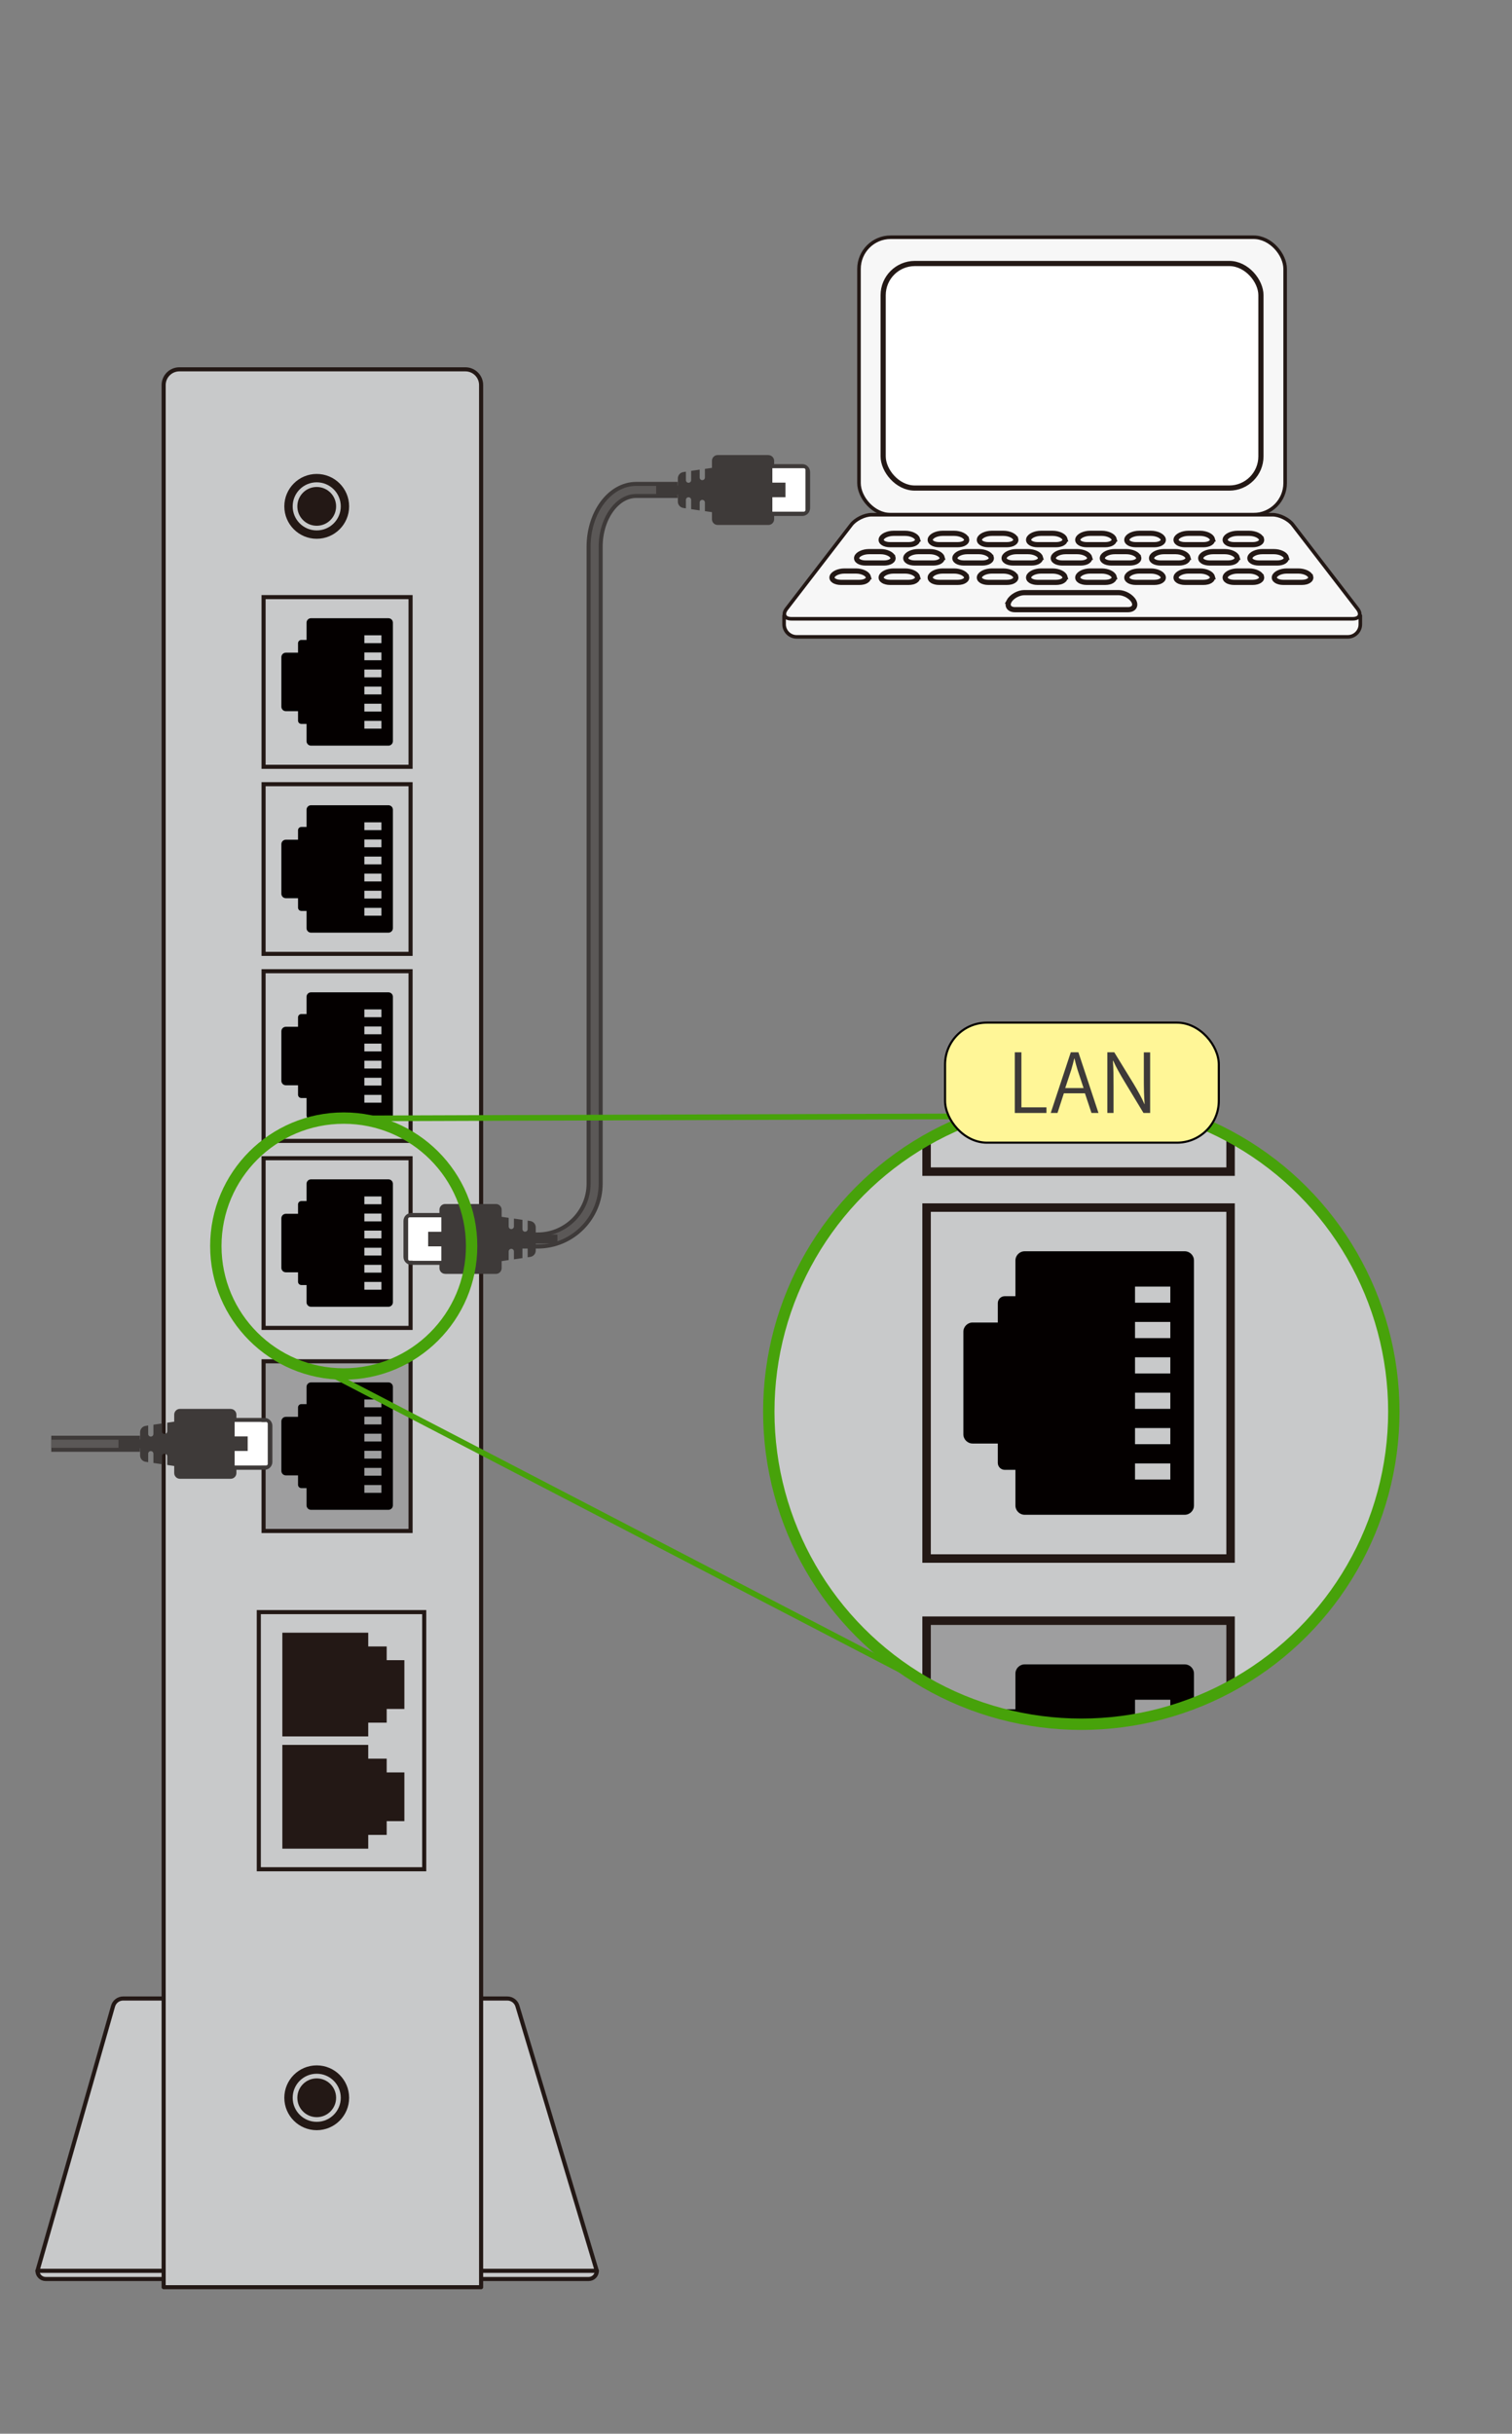 <?xml version="1.0" encoding="UTF-8"?>
<svg id="_レイヤー_1" data-name="レイヤー_1" xmlns="http://www.w3.org/2000/svg" xmlns:xlink="http://www.w3.org/1999/xlink" viewBox="0 0 266 428">
  <rect x="0" y="0" width="266" height="428" fill="#808080" stroke="none"/>
  <defs>
    <style>
      .cls-1 {
        stroke: #3e3a39;
        stroke-width: 2.83px;
      }

      .cls-1, .cls-2, .cls-3, .cls-4, .cls-5, .cls-6, .cls-7, .cls-8, .cls-9, .cls-10, .cls-11, .cls-12, .cls-13 {
        stroke-miterlimit: 10;
      }

      .cls-1, .cls-3, .cls-5, .cls-14, .cls-15, .cls-6, .cls-7, .cls-8, .cls-16, .cls-9, .cls-17, .cls-10, .cls-11, .cls-12, .cls-13 {
        fill: none;
      }

      .cls-18 {
        fill: #3e3a39;
      }

      .cls-19, .cls-20 {
        fill: #231815;
      }

      .cls-2, .cls-3, .cls-4, .cls-21, .cls-5, .cls-8, .cls-16, .cls-22, .cls-23, .cls-24, .cls-9, .cls-17, .cls-11, .cls-12, .cls-13 {
        stroke: #231815;
      }

      .cls-2, .cls-4, .cls-25 {
        fill: #9e9e9f;
      }

      .cls-2, .cls-9 {
        stroke-width: .72px;
      }

      .cls-3 {
        stroke-width: 4.48px;
      }

      .cls-4, .cls-8 {
        stroke-width: 1.49px;
      }

      .cls-21, .cls-14, .cls-20, .cls-16, .cls-22, .cls-23, .cls-24, .cls-17 {
        stroke-linecap: round;
        stroke-linejoin: round;
      }

      .cls-21, .cls-17 {
        stroke-width: .63px;
      }

      .cls-21, .cls-26 {
        fill: #f7f7f7;
      }

      .cls-5 {
        stroke-width: 2.99px;
      }

      .cls-14 {
        stroke: #040000;
        stroke-width: .37px;
      }

      .cls-27 {
        fill: #fff;
      }

      .cls-6, .cls-10 {
        stroke: #47a20a;
      }

      .cls-7 {
        stroke: #5b5857;
        stroke-width: 1.42px;
      }

      .cls-28 {
        clip-path: url(#clippath-1);
      }

      .cls-20 {
        stroke: #c8c9ca;
        stroke-width: .82px;
      }

      .cls-16, .cls-24 {
        stroke-width: .72px;
      }

      .cls-22 {
        stroke-width: 3.14px;
      }

      .cls-22, .cls-23, .cls-24, .cls-29 {
        fill: #c8c9ca;
      }

      .cls-23 {
        stroke-width: 2.09px;
      }

      .cls-30 {
        fill: #3e3a39;
      }

      .cls-31 {
        fill: #fff697;
      }

      .cls-10 {
        stroke-width: 2px;
      }

      .cls-11 {
        stroke-width: 2.24px;
      }

      .cls-32 {
        clip-path: url(#clippath-2);
      }

      .cls-33 {
        fill: #040000;
      }

      .cls-12 {
        stroke-width: .72px;
      }

      .cls-13 {
        stroke-width: .91px;
      }
    </style>
    <clipPath id="clippath">
      <circle class="cls-15" cx="-196.44" cy="653.97" r="82.5"/>
    </clipPath>
    <clipPath id="clippath-1">
      <circle class="cls-15" cx="190.18" cy="248.66" r="54.98"/>
    </clipPath>
    <clipPath id="clippath-2">
      <circle class="cls-15" cx="122.33" cy="719.62" r="82.5"/>
    </clipPath>
  </defs>
  <g>
    <path class="cls-24" d="M105,399.35H6.59s13.29-46.52,13.29-46.52c.22-.81.95-1.37,1.78-1.37h67.59c.84,0,1.58.57,1.79,1.38l13.95,46.51Z"/>
    <g>
      <path class="cls-29" d="M6.59,399.35c0,.79.64,1.44,1.44,1.44h95.53c.79,0,1.44-.64,1.44-1.44H6.59Z"/>
      <path class="cls-16" d="M6.59,399.35c0,.79.64,1.44,1.44,1.44h95.53c.79,0,1.44-.64,1.44-1.44H6.59Z"/>
    </g>
    <g>
      <path class="cls-24" d="M31.56,64.95h50.31c1.53,0,2.77,1.24,2.77,2.77v334.51H28.79V67.72c0-1.53,1.24-2.77,2.77-2.77Z"/>
      <g>
        <circle class="cls-19" cx="55.72" cy="368.92" r="5.7"/>
        <circle class="cls-20" cx="55.72" cy="368.92" r="3.82"/>
      </g>
      <g>
        <circle class="cls-19" cx="55.72" cy="89.05" r="5.7"/>
        <circle class="cls-20" cx="55.72" cy="89.05" r="3.82"/>
      </g>
      <rect class="cls-12" x="45.53" y="283.51" width="29.1" height="45.22"/>
      <g>
        <polygon class="cls-19" points="71.14 291.96 68.03 291.96 68.03 289.55 64.78 289.55 64.78 287.13 49.67 287.13 49.67 305.37 64.78 305.37 64.78 302.95 68.03 302.95 68.03 300.54 71.14 300.54 71.14 291.96"/>
        <polygon class="cls-19" points="71.14 311.7 68.03 311.7 68.03 309.28 64.78 309.28 64.78 306.86 49.67 306.86 49.67 325.11 64.78 325.11 64.78 322.69 68.03 322.69 68.03 320.27 71.14 320.27 71.14 311.7"/>
      </g>
      <g>
        <rect class="cls-2" x="46.37" y="239.4" width="25.86" height="29.84"/>
        <path class="cls-33" d="M69.12,264.74v-20.84c0-.44-.35-.79-.79-.79h-13.61c-.44,0-.79.35-.79.79v3.03h-.91c-.33,0-.59.26-.59.59v1.65h-2.14c-.44,0-.79.35-.79.79v8.71c0,.44.35.79.79.79h2.14v1.65c0,.33.26.59.59.59h.91v3.03c0,.44.35.79.79.79h13.61c.44,0,.79-.35.79-.79ZM64.1,247.49v-1.37h3v1.37h-3ZM64.1,250.5v-1.37h3v1.37h-3ZM64.1,253.5v-1.37h3v1.37h-3ZM64.1,256.51v-1.37h3v1.37h-3ZM64.1,259.52v-1.37h3v1.37h-3ZM64.1,262.53v-1.37h3v1.37h-3Z"/>
      </g>
      <g>
        <rect class="cls-9" x="46.37" y="137.91" width="25.86" height="29.84"/>
        <path class="cls-33" d="M69.12,163.24v-20.84c0-.44-.35-.79-.79-.79h-13.61c-.44,0-.79.35-.79.79v3.03h-.91c-.33,0-.59.26-.59.59v1.65h-2.14c-.44,0-.79.35-.79.79v8.71c0,.44.35.79.79.79h2.14v1.65c0,.33.26.59.59.59h.91v3.03c0,.44.35.79.79.79h13.61c.44,0,.79-.35.79-.79ZM64.1,145.99v-1.37h3v1.37h-3ZM64.1,149v-1.37h3v1.37h-3ZM64.1,152.01v-1.37h3v1.37h-3ZM64.1,155.01v-1.37h3v1.37h-3ZM64.1,158.02v-1.37h3v1.37h-3ZM64.1,161.03v-1.37h3v1.37h-3Z"/>
      </g>
      <g>
        <rect class="cls-9" x="46.37" y="170.8" width="25.86" height="29.84"/>
        <g>
          <rect class="cls-9" x="46.37" y="105.01" width="25.86" height="29.84"/>
          <path class="cls-33" d="M69.12,130.35v-20.84c0-.44-.35-.79-.79-.79h-13.61c-.44,0-.79.35-.79.79v3.03h-.91c-.33,0-.59.26-.59.59v1.65h-2.14c-.44,0-.79.35-.79.79v8.71c0,.44.35.79.79.79h2.14v1.65c0,.33.26.59.59.59h.91v3.03c0,.44.35.79.79.79h13.61c.44,0,.79-.35.79-.79ZM64.1,113.1v-1.37h3v1.37h-3ZM64.1,116.11v-1.37h3v1.37h-3ZM64.1,119.12v-1.37h3v1.37h-3ZM64.1,122.12v-1.37h3v1.37h-3ZM64.1,125.13v-1.37h3v1.37h-3ZM64.1,128.14v-1.37h3v1.37h-3Z"/>
        </g>
        <path class="cls-33" d="M69.12,196.14v-20.84c0-.44-.35-.79-.79-.79h-13.61c-.44,0-.79.35-.79.79v3.03h-.91c-.33,0-.59.26-.59.59v1.65h-2.14c-.44,0-.79.35-.79.79v8.71c0,.44.35.79.79.79h2.14v1.65c0,.33.26.59.59.59h.91v3.03c0,.44.35.79.79.79h13.61c.44,0,.79-.35.79-.79ZM64.1,178.89v-1.37h3v1.37h-3ZM64.1,181.89v-1.37h3v1.37h-3ZM64.1,184.9v-1.37h3v1.37h-3ZM64.1,187.91v-1.37h3v1.37h-3ZM64.1,190.91v-1.37h3v1.37h-3ZM64.1,193.92v-1.37h3v1.37h-3Z"/>
      </g>
      <g>
        <rect class="cls-9" x="46.37" y="203.69" width="25.86" height="29.84"/>
        <path class="cls-33" d="M69.12,229.03v-20.84c0-.44-.35-.79-.79-.79h-13.61c-.44,0-.79.35-.79.79v3.03h-.91c-.33,0-.59.26-.59.59v1.65h-2.14c-.44,0-.79.35-.79.79v8.71c0,.44.35.79.79.79h2.14v1.65c0,.33.26.59.59.59h.91v3.03c0,.44.35.79.79.79h13.61c.44,0,.79-.35.79-.79ZM64.1,211.78v-1.37h3v1.37h-3ZM64.1,214.79v-1.37h3v1.37h-3ZM64.1,217.79v-1.37h3v1.37h-3ZM64.1,220.8v-1.37h3v1.37h-3ZM64.1,223.81v-1.37h3v1.37h-3ZM64.1,226.81v-1.37h3v1.37h-3Z"/>
      </g>
    </g>
  </g>
  <g>
    <g>
      <path class="cls-1" d="M119.23,86.16h-7.31c-4.02,0-7.31,4.5-7.31,10v112c0,5.5-4.5,10-10,10h-15.86"/>
      <path class="cls-7" d="M119.23,86.16h-7.31c-4.02,0-7.31,4.5-7.31,10v112c0,5.5-4.5,10-10,10h-15.86"/>
    </g>
    <g>
      <path class="cls-18" d="M78.31,224.03h8.94c.55,0,1-.45,1-1v-1.25s1.24-.18,1.24-.18v-1.52c0-.26.21-.46.46-.46h0c.26,0,.46.21.46.46v1.39s1.5-.22,1.5-.22v-1.63c0-.26.21-.46.46-.46h0c.26,0,.46.21.46.46v1.49s.46-.07.46-.07c.55-.08.96-.55.96-1.11v-.13s0-1.14,0-1.14h3.81s0-1.55,0-1.55h-3.81s0-1.14,0-1.14v-.13c0-.56-.41-1.03-.96-1.11l-.46-.07v1.49c0,.26-.21.46-.46.46h0c-.26,0-.46-.21-.46-.46v-1.63s-1.5-.22-1.5-.22v1.39c0,.26-.21.46-.46.46h0c-.26,0-.46-.21-.46-.46v-1.52s-1.24-.18-1.24-.18v-1.25c0-.55-.45-1-1-1h-8.94c-.55,0-1,.45-1,1v.58s-4.95,0-4.95,0c-.76,0-1.38.62-1.38,1.39v6.34c0,.76.62,1.39,1.38,1.39h4.95s0,.58,0,.58c0,.55.45,1,1,1ZM72.08,221.72c-.15,0-.27-.12-.27-.27v-7.09c0-.15.12-.27.27-.27h5.54s0,2.53,0,2.53h-2.31s0,2.58,0,2.58h2.31s0,2.53,0,2.53h-5.54Z"/>
      <path class="cls-27" d="M77.62,221.72v-2.53s-2.31,0-2.31,0v-2.58s2.31,0,2.31,0v-2.53s-5.54,0-5.54,0c-.15,0-.27.12-.27.27v7.09c0,.15.12.27.27.27h5.54Z"/>
    </g>
    <g>
      <path class="cls-18" d="M135.19,80.03h-8.94c-.55,0-1,.45-1,1v1.25s-1.24.18-1.24.18v1.52c0,.26-.21.46-.46.46h0c-.26,0-.46-.21-.46-.46v-1.39s-1.5.22-1.5.22v1.63c0,.26-.21.46-.46.46h0c-.26,0-.46-.21-.46-.46v-1.49s-.46.07-.46.07c-.55.08-.96.55-.96,1.11v.13s0,1.14,0,1.14h-3.81s0,1.55,0,1.55h3.81s0,1.14,0,1.14v.13c0,.56.41,1.03.96,1.11l.46.07v-1.49c0-.26.21-.46.46-.46h0c.26,0,.46.21.46.46v1.63s1.5.22,1.5.22v-1.39c0-.26.21-.46.46-.46h0c.26,0,.46.21.46.46v1.52s1.24.18,1.24.18v1.25c0,.55.45,1,1,1h8.94c.55,0,1-.45,1-1v-.58s4.95,0,4.95,0c.76,0,1.38-.62,1.38-1.39v-6.34c0-.76-.62-1.39-1.38-1.39h-4.95s0-.58,0-.58c0-.55-.45-1-1-1ZM141.42,82.34c.15,0,.27.12.27.27v7.09c0,.15-.12.27-.27.27h-5.54s0-2.53,0-2.53h2.31s0-2.58,0-2.58h-2.31s0-2.53,0-2.53h5.54Z"/>
      <path class="cls-27" d="M135.88,82.34v2.53s2.31,0,2.31,0v2.58s-2.31,0-2.31,0v2.53s5.54,0,5.54,0c.15,0,.27-.12.27-.27v-7.09c0-.15-.12-.27-.27-.27h-5.54Z"/>
    </g>
  </g>
  <g>
    <path class="cls-21" d="M137.94,108.27v1.52c0,1.21.99,2.21,2.21,2.21h96.96c1.22,0,2.21-.99,2.21-2.21v-1.52"/>
    <g>
      <rect class="cls-26" x="151.12" y="41.72" width="74.97" height="48.8" rx="5.57" ry="5.57"/>
      <rect class="cls-17" x="151.12" y="41.72" width="74.97" height="48.8" rx="5.57" ry="5.57"/>
    </g>
    <g>
      <rect class="cls-27" x="155.37" y="46.34" width="66.46" height="39.49" rx="5.57" ry="5.57"/>
      <rect class="cls-13" x="155.37" y="46.34" width="66.46" height="39.49" rx="5.57" ry="5.57"/>
    </g>
    <path class="cls-21" d="M238.83,107.07c.74.96.36,1.75-.86,1.75h-98.74c-1.22,0-1.6-.79-.86-1.75l11.4-14.8c.74-.96,2.34-1.75,3.55-1.75h70.56c1.21,0,2.82.79,3.55,1.75l11.4,14.8Z"/>
    <path class="cls-13" d="M161.4,94.79c.16.55-.54,1-1.56,1h-3.24c-1.02,0-1.72-.45-1.56-1s1.13-1,2.15-1h2.06c1.02,0,1.99.45,2.15,1Z"/>
    <path class="cls-13" d="M170.04,94.79c.16.55-.54,1-1.56,1h-3.25c-1.02,0-1.72-.45-1.56-1s1.13-1,2.15-1h2.06c1.02,0,1.99.45,2.15,1Z"/>
    <path class="cls-13" d="M178.69,94.79c.16.55-.54,1-1.56,1h-3.25c-1.02,0-1.72-.45-1.56-1s1.13-1,2.15-1h2.06c1.02,0,1.99.45,2.15,1Z"/>
    <path class="cls-13" d="M187.34,94.79c.16.55-.54,1-1.56,1h-3.24c-1.02,0-1.72-.45-1.56-1s1.13-1,2.15-1h2.06c1.02,0,1.99.45,2.15,1Z"/>
    <path class="cls-13" d="M195.99,94.79c.16.55-.54,1-1.56,1h-3.24c-1.02,0-1.72-.45-1.56-1s1.13-1,2.15-1h2.06c1.02,0,1.99.45,2.15,1Z"/>
    <path class="cls-13" d="M204.63,94.79c.16.55-.54,1-1.56,1h-3.25c-1.02,0-1.72-.45-1.56-1s1.13-1,2.16-1h2.06c1.02,0,1.99.45,2.15,1Z"/>
    <path class="cls-13" d="M213.28,94.79c.16.55-.54,1-1.56,1h-3.24c-1.02,0-1.72-.45-1.56-1s1.13-1,2.15-1h2.06c1.02,0,1.99.45,2.15,1Z"/>
    <path class="cls-13" d="M221.93,94.79c.16.55-.54,1-1.56,1h-3.25c-1.02,0-1.72-.45-1.56-1s1.13-1,2.15-1h2.06c1.02,0,1.99.45,2.15,1Z"/>
    <path class="cls-13" d="M152.75,101.42c.16.55-.54,1-1.56,1h-3.24c-1.02,0-1.72-.45-1.56-1s1.13-1,2.15-1h2.06c1.02,0,1.99.45,2.15,1Z"/>
    <path class="cls-13" d="M161.4,101.42c.16.55-.54,1-1.56,1h-3.24c-1.02,0-1.72-.45-1.56-1s1.13-1,2.15-1h2.06c1.02,0,1.99.45,2.15,1Z"/>
    <path class="cls-13" d="M170.04,101.42c.16.55-.54,1-1.56,1h-3.25c-1.02,0-1.72-.45-1.56-1s1.13-1,2.15-1h2.06c1.02,0,1.99.45,2.15,1Z"/>
    <path class="cls-13" d="M178.69,101.42c.16.55-.54,1-1.56,1h-3.25c-1.02,0-1.72-.45-1.56-1s1.13-1,2.15-1h2.06c1.02,0,1.99.45,2.15,1Z"/>
    <path class="cls-13" d="M187.34,101.42c.16.55-.54,1-1.56,1h-3.24c-1.02,0-1.72-.45-1.56-1s1.13-1,2.15-1h2.06c1.02,0,1.99.45,2.15,1Z"/>
    <path class="cls-13" d="M195.99,101.42c.16.55-.54,1-1.56,1h-3.24c-1.02,0-1.72-.45-1.56-1s1.13-1,2.15-1h2.06c1.02,0,1.99.45,2.15,1Z"/>
    <path class="cls-13" d="M204.63,101.42c.16.55-.54,1-1.56,1h-3.25c-1.02,0-1.72-.45-1.56-1s1.13-1,2.16-1h2.06c1.02,0,1.99.45,2.15,1Z"/>
    <path class="cls-13" d="M213.28,101.42c.16.55-.54,1-1.56,1h-3.24c-1.02,0-1.72-.45-1.56-1s1.13-1,2.15-1h2.06c1.02,0,1.99.45,2.15,1Z"/>
    <path class="cls-13" d="M221.93,101.42c.16.55-.54,1-1.56,1h-3.25c-1.02,0-1.72-.45-1.56-1s1.13-1,2.15-1h2.06c1.02,0,1.99.45,2.15,1Z"/>
    <path class="cls-13" d="M230.58,101.42c.16.55-.54,1-1.56,1h-3.25c-1.02,0-1.72-.45-1.56-1s1.13-1,2.15-1h2.06c1.02,0,1.99.45,2.15,1Z"/>
    <path class="cls-13" d="M157.09,98.01c.16.55-.54,1-1.56,1h-3.25c-1.02,0-1.72-.45-1.56-1s1.13-1,2.15-1h2.06c1.02,0,1.99.45,2.15,1Z"/>
    <path class="cls-13" d="M165.73,98.01c.16.55-.54,1-1.56,1h-3.24c-1.02,0-1.72-.45-1.56-1s1.13-1,2.15-1h2.06c1.02,0,1.99.45,2.15,1Z"/>
    <path class="cls-13" d="M174.38,98.01c.16.55-.54,1-1.56,1h-3.25c-1.02,0-1.72-.45-1.56-1s1.13-1,2.15-1h2.06c1.02,0,1.99.45,2.15,1Z"/>
    <path class="cls-13" d="M183.03,98.01c.16.55-.54,1-1.56,1h-3.24c-1.02,0-1.72-.45-1.56-1s1.13-1,2.15-1h2.06c1.02,0,1.99.45,2.15,1Z"/>
    <path class="cls-13" d="M191.68,98.01c.16.55-.54,1-1.56,1h-3.24c-1.02,0-1.72-.45-1.56-1s1.13-1,2.15-1h2.06c1.02,0,1.99.45,2.15,1Z"/>
    <path class="cls-13" d="M200.32,98.01c.16.55-.54,1-1.56,1h-3.25c-1.02,0-1.72-.45-1.56-1s1.13-1,2.15-1h2.06c1.02,0,1.99.45,2.15,1Z"/>
    <path class="cls-13" d="M208.97,98.01c.16.55-.54,1-1.56,1h-3.24c-1.02,0-1.72-.45-1.56-1s1.13-1,2.15-1h2.06c1.02,0,1.99.45,2.15,1Z"/>
    <path class="cls-13" d="M217.62,98.01c.16.55-.54,1-1.56,1h-3.24c-1.02,0-1.72-.45-1.56-1s1.13-1,2.15-1h2.07c1.02,0,1.99.45,2.15,1Z"/>
    <path class="cls-13" d="M226.27,98.01c.16.55-.54,1-1.56,1h-3.24c-1.02,0-1.72-.45-1.56-1s1.13-1,2.15-1h2.06c1.02,0,1.99.45,2.15,1Z"/>
    <path class="cls-13" d="M177.53,105.72c.45-.83,1.66-1.5,2.68-1.5h16.57c1.02,0,2.23.68,2.68,1.5s-.02,1.5-1.04,1.5h-19.85c-1.02,0-1.49-.68-1.04-1.5Z"/>
  </g>
  <g>
    <circle class="cls-10" cx="60.47" cy="219.13" r="22.5"/>
    <line class="cls-6" x1="171.2" y1="300.33" x2="57.96" y2="241.49"/>
    <line class="cls-6" x1="197.85" y1="196.23" x2="57.54" y2="196.7"/>
  </g>
  <g>
    <g class="cls-28">
      <g>
        <rect class="cls-23" x="100.81" y="-76.93" width="162.68" height="975.23"/>
        <polyline class="cls-5" points="263.49 -76.93 118.24 -76.93 118.24 648.46 263.49 648.46"/>
        <rect class="cls-25" x="126.98" y="382.67" width="29.8" height="10.32"/>
        <rect class="cls-25" x="126.98" y="419.43" width="29.8" height="10.32"/>
        <rect class="cls-8" x="163.01" y="358.91" width="60.79" height="94.45"/>
        <g>
          <polygon class="cls-19" points="216.5 376.57 210 376.57 210 371.53 203.21 371.53 203.21 366.48 171.65 366.48 171.65 404.58 203.21 404.58 203.21 399.53 210 399.53 210 394.49 216.5 394.49 216.5 376.57"/>
          <polygon class="cls-19" points="216.5 417.79 210 417.79 210 412.75 203.21 412.75 203.21 407.7 171.65 407.7 171.65 445.8 203.21 445.8 203.21 440.74 210 440.74 210 435.7 216.5 435.7 216.5 417.79"/>
        </g>
        <g>
          <rect class="cls-8" x="163.01" y="212.37" width="53.48" height="61.72"/>
          <path class="cls-33" d="M210.05,264.78v-43.1c0-.9-.73-1.63-1.63-1.63h-28.15c-.9,0-1.63.73-1.63,1.63v6.27h-1.88c-.67,0-1.22.55-1.22,1.22v3.41h-4.43c-.9,0-1.63.73-1.63,1.63v18.02c0,.9.73,1.63,1.63,1.63h4.43v3.41c0,.67.55,1.22,1.22,1.22h1.88v6.27c0,.9.73,1.63,1.63,1.63h28.15c.9,0,1.63-.73,1.63-1.63ZM199.68,229.1v-2.84h6.21v2.84h-6.21ZM199.68,235.32v-2.84h6.21v2.84h-6.21ZM199.68,241.54v-2.84h6.21v2.84h-6.21ZM199.68,247.76v-2.84h6.21v2.84h-6.21ZM199.68,253.98v-2.84h6.21v2.84h-6.21ZM199.68,260.2v-2.84h6.21v2.84h-6.21Z"/>
        </g>
        <g>
          <rect class="cls-4" x="163.01" y="285.02" width="53.48" height="61.72"/>
          <path class="cls-33" d="M210.05,337.43v-43.1c0-.9-.73-1.63-1.63-1.63h-28.15c-.9,0-1.63.73-1.63,1.63v6.27h-1.88c-.67,0-1.22.55-1.22,1.22v3.41h-4.43c-.9,0-1.63.73-1.63,1.63v18.02c0,.9.73,1.63,1.63,1.63h4.43v3.41c0,.67.55,1.22,1.22,1.22h1.88v6.27c0,.9.73,1.63,1.63,1.63h28.15c.9,0,1.63-.73,1.63-1.63ZM199.68,301.76v-2.84h6.21v2.84h-6.21ZM199.68,307.97v-2.84h6.21v2.84h-6.21ZM199.68,314.19v-2.84h6.21v2.84h-6.21ZM199.68,320.41v-2.84h6.21v2.84h-6.21ZM199.68,326.63v-2.84h6.21v2.84h-6.21ZM199.68,332.85v-2.84h6.21v2.84h-6.21Z"/>
        </g>
        <g>
          <rect class="cls-8" x="163.01" y="8.26" width="53.48" height="61.72"/>
          <path class="cls-33" d="M210.05,60.67V17.58c0-.9-.73-1.63-1.63-1.63h-28.15c-.9,0-1.63.73-1.63,1.63v6.27h-1.88c-.67,0-1.22.55-1.22,1.22v3.41h-4.43c-.9,0-1.63.73-1.63,1.63v18.02c0,.9.73,1.63,1.63,1.63h4.43v3.41c0,.67.55,1.22,1.22,1.22h1.88v6.27c0,.9.73,1.63,1.63,1.63h28.15c.9,0,1.63-.73,1.63-1.63ZM199.68,25v-2.84h6.21v2.84h-6.21ZM199.68,31.21v-2.84h6.21v2.84h-6.21ZM199.68,37.43v-2.84h6.21v2.84h-6.21ZM199.68,43.65v-2.84h6.21v2.84h-6.21ZM199.68,49.87v-2.84h6.21v2.84h-6.21ZM199.68,56.09v-2.84h6.21v2.84h-6.21Z"/>
        </g>
        <g>
          <rect class="cls-8" x="163.01" y="76.3" width="53.48" height="61.72"/>
          <path class="cls-33" d="M210.05,128.71v-43.1c0-.9-.73-1.63-1.63-1.63h-28.15c-.9,0-1.63.73-1.63,1.63v6.27h-1.88c-.67,0-1.22.55-1.22,1.22v3.41h-4.43c-.9,0-1.63.73-1.63,1.63v18.02c0,.9.73,1.63,1.63,1.63h4.43v3.41c0,.67.55,1.22,1.22,1.22h1.88v6.27c0,.9.73,1.63,1.63,1.63h28.15c.9,0,1.63-.73,1.63-1.63ZM199.68,93.03v-2.84h6.21v2.84h-6.21ZM199.68,99.25v-2.84h6.21v2.84h-6.21ZM199.68,105.47v-2.84h6.21v2.84h-6.21ZM199.68,111.69v-2.84h6.21v2.84h-6.21ZM199.68,117.91v-2.84h6.21v2.84h-6.21ZM199.68,124.13v-2.84h6.21v2.84h-6.21Z"/>
        </g>
        <g>
          <rect class="cls-8" x="163.01" y="144.33" width="53.48" height="61.72"/>
          <path class="cls-33" d="M210.05,196.74v-43.1c0-.9-.73-1.63-1.63-1.63h-28.15c-.9,0-1.63.73-1.63,1.63v6.27h-1.88c-.67,0-1.22.55-1.22,1.22v3.41h-4.43c-.9,0-1.63.73-1.63,1.63v18.02c0,.9.73,1.63,1.63,1.63h4.43v3.41c0,.67.55,1.22,1.22,1.22h1.88v6.27c0,.9.73,1.63,1.63,1.63h28.15c.9,0,1.63-.73,1.63-1.63ZM199.68,161.07v-2.84h6.21v2.84h-6.21ZM199.68,167.28v-2.84h6.21v2.84h-6.21ZM199.68,173.5v-2.84h6.21v2.84h-6.21ZM199.68,179.72v-2.84h6.21v2.84h-6.21ZM199.68,185.94v-2.84h6.21v2.84h-6.21ZM199.68,192.16v-2.84h6.21v2.84h-6.21Z"/>
        </g>
      </g>
    </g>
    <circle class="cls-10" cx="190.23" cy="248.25" r="54.98"/>
  </g>
  <g>
    <g>
      <rect class="cls-31" x="166.26" y="179.84" width="48.16" height="21.11" rx="7.36" ry="7.36"/>
      <rect class="cls-14" x="166.26" y="179.84" width="48.16" height="21.11" rx="7.36" ry="7.36"/>
    </g>
    <g>
      <path class="cls-30" d="M184.11,195.73h-5.58v-10.67h1.16v9.68h4.41v.99Z"/>
      <path class="cls-30" d="M193.25,195.73h-1.23l-1.15-3.46h-3.71l-1.12,3.46h-1.19l3.53-10.67h1.34l3.53,10.67ZM190.63,191.35l-1.05-3.17c-.22-.73-.41-1.4-.55-2.03h-.04c-.14.64-.34,1.32-.53,1.99l-1.06,3.21h3.24Z"/>
      <path class="cls-30" d="M202.33,195.73h-1.16l-3.4-5.62c-.71-1.19-1.4-2.38-1.92-3.56h-.06c.1,1.37.11,2.62.11,4.47v4.71h-1.09v-10.67h1.22l3.45,5.62c.76,1.27,1.37,2.38,1.86,3.49h.03c-.11-1.5-.14-2.77-.14-4.45v-4.65h1.11v10.67Z"/>
    </g>
  </g>
  <g class="cls-32">
    <g>
      <rect class="cls-22" x="-11.77" y="233.93" width="244.1" height="1463.24"/>
      <polyline class="cls-3" points="232.33 233.93 14.39 233.93 14.39 1322.32 232.33 1322.32"/>
      <g>
        <rect class="cls-11" x="81.56" y="361.76" width="80.25" height="92.61"/>
        <path class="cls-33" d="M152.14,440.4v-64.66c0-1.35-1.1-2.45-2.45-2.45h-42.24c-1.35,0-2.45,1.1-2.45,2.45v9.41h-2.82c-1.01,0-1.83.82-1.83,1.83v5.12h-6.65c-1.35,0-2.45,1.1-2.45,2.45v27.04c0,1.35,1.1,2.45,2.45,2.45h6.65v5.12c0,1.01.82,1.83,1.83,1.83h2.82v9.41c0,1.35,1.1,2.45,2.45,2.45h42.24c1.35,0,2.45-1.1,2.45-2.45ZM136.58,386.86v-4.26h9.31v4.26h-9.31ZM136.58,396.2v-4.26h9.31v4.26h-9.31ZM136.58,405.53v-4.26h9.31v4.26h-9.31ZM136.58,414.86v-4.26h9.31v4.26h-9.31ZM136.58,424.19v-4.26h9.31v4.26h-9.31ZM136.58,433.52v-4.26h9.31v4.26h-9.31Z"/>
      </g>
    </g>
  </g>
  <g>
    <g>
      <line class="cls-1" x1="24.63" y1="253.9" x2="9.02" y2="253.9"/>
      <line class="cls-7" x1="24.63" y1="253.9" x2="9.02" y2="253.9"/>
    </g>
    <g>
      <path class="cls-18" d="M40.59,247.77h-8.94c-.55,0-1,.45-1,1v1.25s-1.24.18-1.24.18v1.52c0,.26-.21.46-.46.46h0c-.26,0-.46-.21-.46-.46v-1.39s-1.5.22-1.5.22v1.63c0,.26-.21.46-.46.46h0c-.26,0-.46-.21-.46-.46v-1.49s-.46.07-.46.07c-.55.08-.96.55-.96,1.11v.13s0,1.14,0,1.14h-3.81s0,1.55,0,1.55h3.81s0,1.14,0,1.14v.13c0,.56.41,1.03.96,1.11l.46.07v-1.49c0-.26.21-.46.46-.46h0c.26,0,.46.21.46.46v1.63s1.5.22,1.5.22v-1.39c0-.26.21-.46.46-.46h0c.26,0,.46.21.46.46v1.52s1.24.18,1.24.18v1.25c0,.55.45,1,1,1h8.94c.55,0,1-.45,1-1v-.58s4.95,0,4.95,0c.76,0,1.38-.62,1.38-1.39v-6.34c0-.76-.62-1.39-1.38-1.39h-4.95s0-.58,0-.58c0-.55-.45-1-1-1ZM46.82,250.08c.15,0,.27.12.27.27v7.09c0,.15-.12.27-.27.27h-5.54s0-2.53,0-2.53h2.31s0-2.58,0-2.58h-2.31s0-2.53,0-2.53h5.54Z"/>
      <path class="cls-27" d="M41.28,250.08v2.53s2.31,0,2.31,0v2.58s-2.31,0-2.31,0v2.53s5.54,0,5.54,0c.15,0,.27-.12.27-.27v-7.09c0-.15-.12-.27-.27-.27h-5.54Z"/>
    </g>
  </g>
</svg>